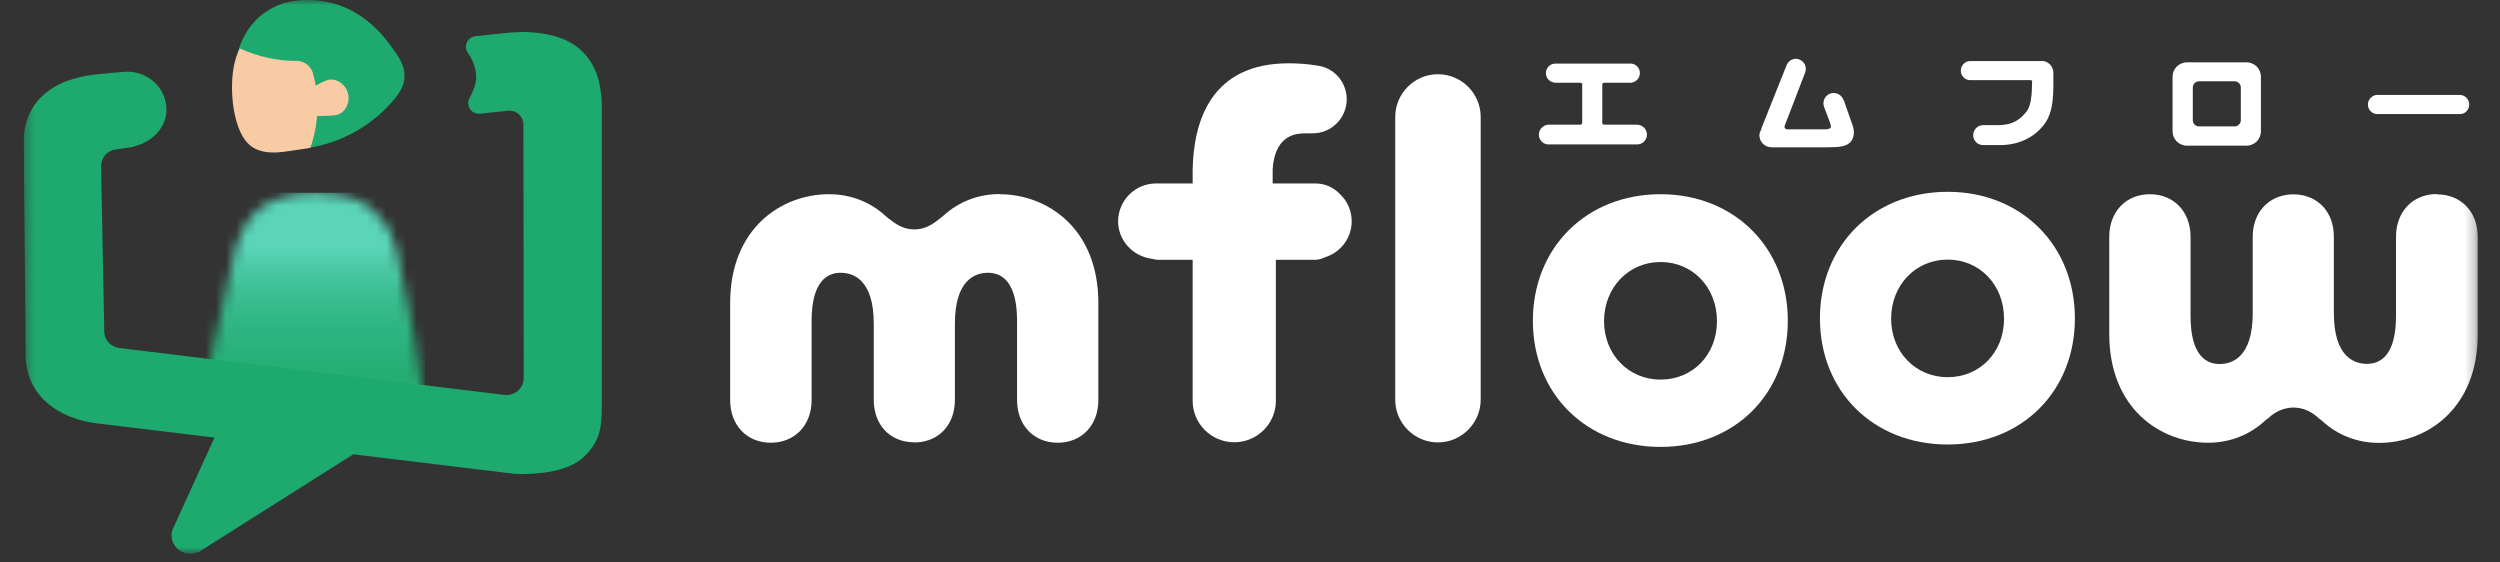 <svg width="249" height="56" viewBox="0 0 249 56" fill="none" xmlns="http://www.w3.org/2000/svg">
<rect x="0" y="0" width="249" height="56" fill="#333333" stroke="none"/>
<g clip-path="url(#clip0_14_2250)">
<g clip-path="url(#clip1_14_2250)">
<mask id="mask0_14_2250" style="mask-type:luminance" maskUnits="userSpaceOnUse" x="2" y="0" width="245" height="56">
<path d="M246.755 0H2.355V55.168H246.755V0Z" fill="white"/>
</mask>
<g mask="url(#mask0_14_2250)">
<mask id="mask1_14_2250" style="mask-type:luminance" maskUnits="userSpaceOnUse" x="19" y="19" width="24" height="22">
<path d="M27.939 19.728C26.355 20.16 25.043 21.248 24.307 22.656C23.715 23.68 23.443 24.752 23.267 25.536C22.547 28.688 21.027 35.504 19.939 40.4H42.339C41.651 35.76 40.611 29.344 39.651 25.536C39.571 25.232 39.491 24.896 39.379 24.544C39.171 23.696 38.819 22.928 38.339 22.24C37.715 21.312 36.803 20.448 35.411 19.872C35.171 19.76 34.899 19.68 34.643 19.6C34.595 19.6 34.547 19.584 34.515 19.568C34.339 19.52 34.179 19.488 34.003 19.44C33.267 19.28 32.435 19.184 31.459 19.184C30.051 19.184 28.899 19.392 27.939 19.712" fill="white"/>
</mask>
<g mask="url(#mask1_14_2250)">
<path d="M42.339 19.199H19.939V40.399H42.339V19.199Z" fill="url(#paint0_linear_14_2250)"/>
</g>
<path d="M183.653 10.031C183.653 10.031 183.589 9.887 183.525 9.775C183.333 9.455 182.997 9.263 182.645 9.263C182.549 9.263 182.453 9.263 182.373 9.295C181.845 9.439 181.525 9.967 181.637 10.495L181.669 10.623L182.245 12.143C182.325 12.367 182.357 12.543 182.357 12.607C182.357 12.784 182.149 12.88 181.829 12.88H177.973C177.973 12.88 177.813 12.832 177.781 12.768C177.733 12.704 177.733 12.623 177.749 12.543L179.765 7.295C179.765 7.295 179.797 7.183 179.813 7.167C179.893 6.911 179.861 6.639 179.749 6.399C179.621 6.159 179.413 5.983 179.157 5.903C179.061 5.871 178.965 5.855 178.869 5.855C178.469 5.855 178.117 6.095 177.957 6.463L175.429 12.8V12.896C175.301 13.088 175.237 13.28 175.237 13.472C175.237 14.143 175.781 14.671 176.469 14.671H181.989C183.269 14.671 183.797 14.575 184.213 14.239C184.485 14.031 184.645 13.616 184.645 13.184C184.645 12.912 184.581 12.607 184.437 12.255L183.653 10.015V10.031Z" fill="white"/>
<path d="M162.995 12.416H159.764C159.668 12.416 159.588 12.336 159.588 12.24V8.416C159.588 8.32 159.668 8.24 159.764 8.24H162.467C162.963 8.176 163.331 7.776 163.331 7.28C163.331 6.784 162.979 6.384 162.483 6.336H154.932C154.404 6.32 153.972 6.752 153.972 7.28C153.972 7.808 154.372 8.208 154.916 8.24H157.412C157.508 8.24 157.588 8.32 157.588 8.416V12.24C157.588 12.336 157.508 12.416 157.412 12.416H154.132C153.636 12.512 153.268 12.928 153.268 13.408C153.268 13.888 153.62 14.32 154.132 14.384H163.043C163.587 14.4 164.035 13.952 164.035 13.408C164.035 12.864 163.587 12.416 163.011 12.416" fill="white"/>
<path d="M245.011 9.455H236.659C236.195 9.551 235.843 9.951 235.843 10.415C235.843 10.879 236.179 11.279 236.659 11.359H245.027C245.539 11.359 245.939 10.927 245.939 10.415C245.939 9.903 245.539 9.471 245.027 9.455" fill="white"/>
<path d="M223.747 6.207H217.827C217.027 6.207 216.387 6.847 216.387 7.647V13.071C216.387 13.871 217.027 14.511 217.827 14.511H223.747C224.547 14.511 225.187 13.871 225.187 13.071V7.647C225.187 6.847 224.547 6.207 223.747 6.207ZM222.563 12.591H219.027C218.675 12.591 218.403 12.303 218.403 11.967V8.719C218.403 8.367 218.691 8.095 219.027 8.095H222.563C222.915 8.095 223.187 8.383 223.187 8.719V11.967C223.187 12.319 222.899 12.591 222.563 12.591Z" fill="white"/>
<path d="M203.363 6.08C203.363 6.08 196.179 6.08 196.163 6.08C195.667 6.128 195.299 6.544 195.299 7.04C195.299 7.536 195.667 7.936 196.163 7.984H202.291C202.291 7.984 202.355 8.016 202.371 8.032C202.387 8.048 202.403 8.08 202.403 8.112C202.355 9.296 202.355 9.392 202.339 9.472C202.243 10.384 202.067 10.912 201.683 11.296C201.187 11.873 200.483 12.464 199.011 12.464H197.523C196.979 12.464 196.531 12.912 196.531 13.457C196.531 14.001 196.947 14.432 197.475 14.448H199.251C200.995 14.448 202.563 13.729 203.539 12.464C204.227 11.617 204.499 10.528 204.515 8.624V7.248C204.515 6.592 203.987 6.064 203.331 6.064" fill="white"/>
<path d="M143.221 7.393C140.869 7.393 138.965 9.313 138.965 11.649V39.809C138.965 42.161 140.885 44.065 143.221 44.065C145.557 44.065 147.477 42.145 147.477 39.809V11.649C147.477 9.297 145.557 7.393 143.221 7.393Z" fill="white"/>
<path d="M131.029 18.273H126.757V17.809C126.757 17.809 126.757 16.993 126.757 16.881C126.917 14.225 128.229 13.489 129.301 13.329C129.541 13.297 129.781 13.281 130.005 13.281C130.085 13.281 130.165 13.281 130.245 13.281H130.325C130.325 13.281 130.437 13.281 130.485 13.281H130.725C132.597 13.297 134.133 11.761 134.133 9.889C134.133 8.161 132.853 6.721 131.173 6.529L130.981 6.497C130.149 6.369 129.237 6.305 128.357 6.305C120.613 6.305 118.885 12.065 118.789 16.881V18.273H115.141C113.061 18.273 111.365 19.969 111.365 22.049C111.365 23.937 112.821 25.537 114.741 25.777C114.965 25.841 115.141 25.873 115.317 25.873H118.789V39.921C118.789 42.193 120.645 44.049 122.933 44.049C125.221 44.049 127.077 42.193 127.077 39.921V25.873H131.029C131.301 25.873 131.605 25.793 131.989 25.617C133.557 25.121 134.629 23.681 134.629 22.049C134.629 21.009 134.213 20.033 133.429 19.297C132.789 18.641 131.941 18.273 131.029 18.273Z" fill="white"/>
<path d="M193.987 19.104C186.611 19.104 181.267 24.416 181.267 31.712C181.267 39.008 186.611 44.272 193.987 44.272C201.363 44.272 206.659 38.992 206.659 31.712C206.659 24.431 201.331 19.104 193.987 19.104ZM193.987 25.855C197.187 25.855 199.603 28.384 199.603 31.744C199.603 35.103 197.187 37.568 193.987 37.568C190.787 37.568 188.355 35.056 188.355 31.744C188.355 28.431 190.771 25.855 193.987 25.855Z" fill="white"/>
<path d="M165.394 19.344C158.018 19.344 152.674 24.656 152.674 31.952C152.674 39.248 158.018 44.512 165.394 44.512C172.77 44.512 178.066 39.232 178.066 31.952C178.066 24.672 172.738 19.344 165.394 19.344ZM165.394 26.096C168.594 26.096 171.009 28.624 171.009 31.984C171.009 35.344 168.594 37.808 165.394 37.808C162.194 37.808 159.762 35.296 159.762 31.984C159.762 28.672 162.178 26.096 165.394 26.096Z" fill="white"/>
<path d="M99.588 19.328C97.444 19.328 95.492 20.08 93.94 21.504C93.876 21.552 93.828 21.6 93.764 21.648C93.7 21.696 93.636 21.744 93.54 21.824C92.676 22.528 91.924 22.848 91.076 22.848C90.228 22.848 89.524 22.56 88.676 21.888L88.564 21.808C88.436 21.712 88.292 21.6 88.212 21.52C86.66 20.096 84.708 19.344 82.564 19.344C77.828 19.344 72.724 22.736 72.724 30.176V39.856C72.724 42.352 74.388 44.096 76.772 44.096C79.156 44.096 80.836 42.352 80.836 39.856V31.968C80.836 28 82.404 27.168 83.732 27.168C84.964 27.168 87.028 27.824 87.028 32.24V39.84C87.028 42.256 88.564 43.952 90.852 44.048H90.98C90.98 44.048 91.044 44.064 91.076 44.064C91.108 44.064 91.14 44.064 91.22 44.064H91.284C93.572 43.952 95.108 42.256 95.108 39.84V32.24C95.108 27.824 97.172 27.168 98.404 27.168C99.732 27.168 101.3 28 101.3 31.968V39.856C101.3 42.352 102.964 44.096 105.348 44.096C107.732 44.096 109.396 42.352 109.396 39.856V30.176C109.396 22.736 104.292 19.344 99.556 19.344" fill="white"/>
<path d="M242.707 19.328C240.323 19.328 238.643 21.072 238.643 23.568V31.456C238.643 35.424 237.075 36.24 235.747 36.24C234.515 36.24 232.451 35.584 232.451 31.168V23.568C232.451 21.152 230.915 19.472 228.627 19.36H228.403C228.403 19.36 228.323 19.36 228.291 19.36H228.195C225.907 19.488 224.371 21.184 224.371 23.584V31.184C224.371 35.6 222.307 36.256 221.075 36.256C219.747 36.256 218.179 35.424 218.179 31.472V23.584C218.179 21.088 216.515 19.344 214.131 19.344C211.747 19.344 210.083 21.088 210.083 23.584V33.264C210.083 40.704 215.187 44.096 219.923 44.096C222.067 44.096 224.019 43.344 225.571 41.92C225.667 41.824 225.795 41.744 225.907 41.664C226.611 40.976 227.523 40.592 228.435 40.592C229.347 40.592 230.243 40.976 230.947 41.664C231.075 41.744 231.187 41.84 231.299 41.936C232.851 43.36 234.819 44.112 236.947 44.112C241.683 44.112 246.787 40.72 246.787 33.28V23.6C246.787 21.104 245.123 19.36 242.739 19.36" fill="white"/>
<path d="M40.26 7.2C40.18 6.224 39.428 5.248 38.772 4.368C37.38 2.496 34.724 -0.144 30.228 -0C26.084 0.144 23.396 3.36 23.396 7.52C23.396 11.68 25.988 15.36 30.116 14.832C34.756 14.224 37.492 11.84 38.804 10.416C39.54 9.616 40.18 8.832 40.276 7.856C40.276 7.744 40.276 7.632 40.276 7.536C40.276 7.44 40.276 7.312 40.276 7.216" fill="#1EA96E"/>
<path d="M31.155 7.232C31.155 7.232 31.075 7.008 31.043 6.976C30.739 6.4 30.131 6.032 29.443 6.064H29.411C28.483 6.064 27.571 5.952 26.691 5.76C25.747 5.552 24.835 5.248 23.971 4.864L23.891 4.832L23.859 4.88C23.331 5.856 23.027 7.504 23.123 9.376C23.219 11.36 23.731 13.056 24.403 13.936C25.011 14.784 25.971 15.264 27.587 15.184C28.195 15.152 29.555 14.944 30.915 14.72C31.427 13.232 31.683 11.68 31.603 10.016C31.555 9.056 31.411 8.144 31.155 7.248" fill="#F9CBA5"/>
<path d="M33.379 11.473C32.371 11.617 29.299 11.553 29.299 11.553L28.883 9.953C28.883 9.953 31.523 8.401 32.483 8.017C33.395 7.665 34.403 8.337 34.659 9.297C34.915 10.257 34.355 11.345 33.379 11.473Z" fill="#F9CBA5"/>
<path d="M59.363 7.184C58.291 4.544 55.923 3.248 52.147 3.184C52.051 3.184 51.027 3.216 50.259 3.296L47.379 3.6C46.995 3.632 46.659 3.872 46.499 4.24C46.339 4.576 46.387 4.96 46.595 5.264C47.107 5.984 47.395 6.8 47.427 7.584C47.459 8.176 47.235 8.896 46.771 9.744C46.579 10.08 46.595 10.48 46.771 10.8C46.947 11.104 47.267 11.296 47.635 11.328H47.731C47.731 11.328 47.875 11.328 48.419 11.264L50.595 11.024H50.755C51.491 11.024 52.083 11.6 52.131 12.32V12.592C52.131 12.592 52.131 12.672 52.131 12.704V12.736L52.163 37.648C52.163 38.576 51.411 39.344 50.467 39.344C50.467 39.344 50.435 39.344 50.419 39.344C50.387 39.344 50.371 39.344 50.339 39.344C44.739 38.656 11.827 34.656 11.827 34.656C11.043 34.528 10.419 33.888 10.387 33.072V33.008V32.976L10.067 16.576V16.544C10.067 15.696 10.691 15.008 11.507 14.88H11.523L13.171 14.64L13.283 14.608C14.547 14.304 15.603 13.552 16.147 12.56C16.627 11.712 16.707 10.736 16.387 9.76C15.875 8.192 14.371 7.136 12.627 7.136C12.387 7.136 9.619 7.392 9.603 7.408C4.995 7.872 2.355 10.336 2.355 14.16L2.563 34.832C2.323 39.568 6.083 41.744 9.699 42.176L21.363 43.584L17.171 52.784L17.123 52.976C17.027 53.456 17.123 53.92 17.379 54.304C17.683 54.784 18.195 55.088 18.835 55.152H18.995C19.443 55.152 19.859 55.008 20.179 54.736L35.187 45.248L51.299 47.2C51.475 47.2 51.667 47.216 51.859 47.216C54.803 47.216 56.915 46.64 58.115 45.536C59.811 43.952 59.939 42.48 59.939 40.4V10.384C59.939 9.52 59.715 8.016 59.363 7.184Z" fill="#1EA96E"/>
</g>
</g>
</g>
<defs>
<linearGradient id="paint0_linear_14_2250" x1="33.908" y1="24.666" x2="33.908" y2="57.322" gradientUnits="userSpaceOnUse">
<stop stop-color="#5AD5B8"/>
<stop offset="0.04" stop-color="#4FCDAA"/>
<stop offset="0.13" stop-color="#3DBF94"/>
<stop offset="0.24" stop-color="#2FB583"/>
<stop offset="0.37" stop-color="#25AE76"/>
<stop offset="0.55" stop-color="#1FAA6F"/>
<stop offset="1" stop-color="#1EA96E"/>
</linearGradient>
<clipPath id="clip0_14_2250">
<rect width="248" height="56" fill="white" transform="translate(0.755)"/>
</clipPath>
<clipPath id="clip1_14_2250">
<rect width="244.8" height="56" fill="white" transform="translate(2.355)"/>
</clipPath>
</defs>
</svg>
